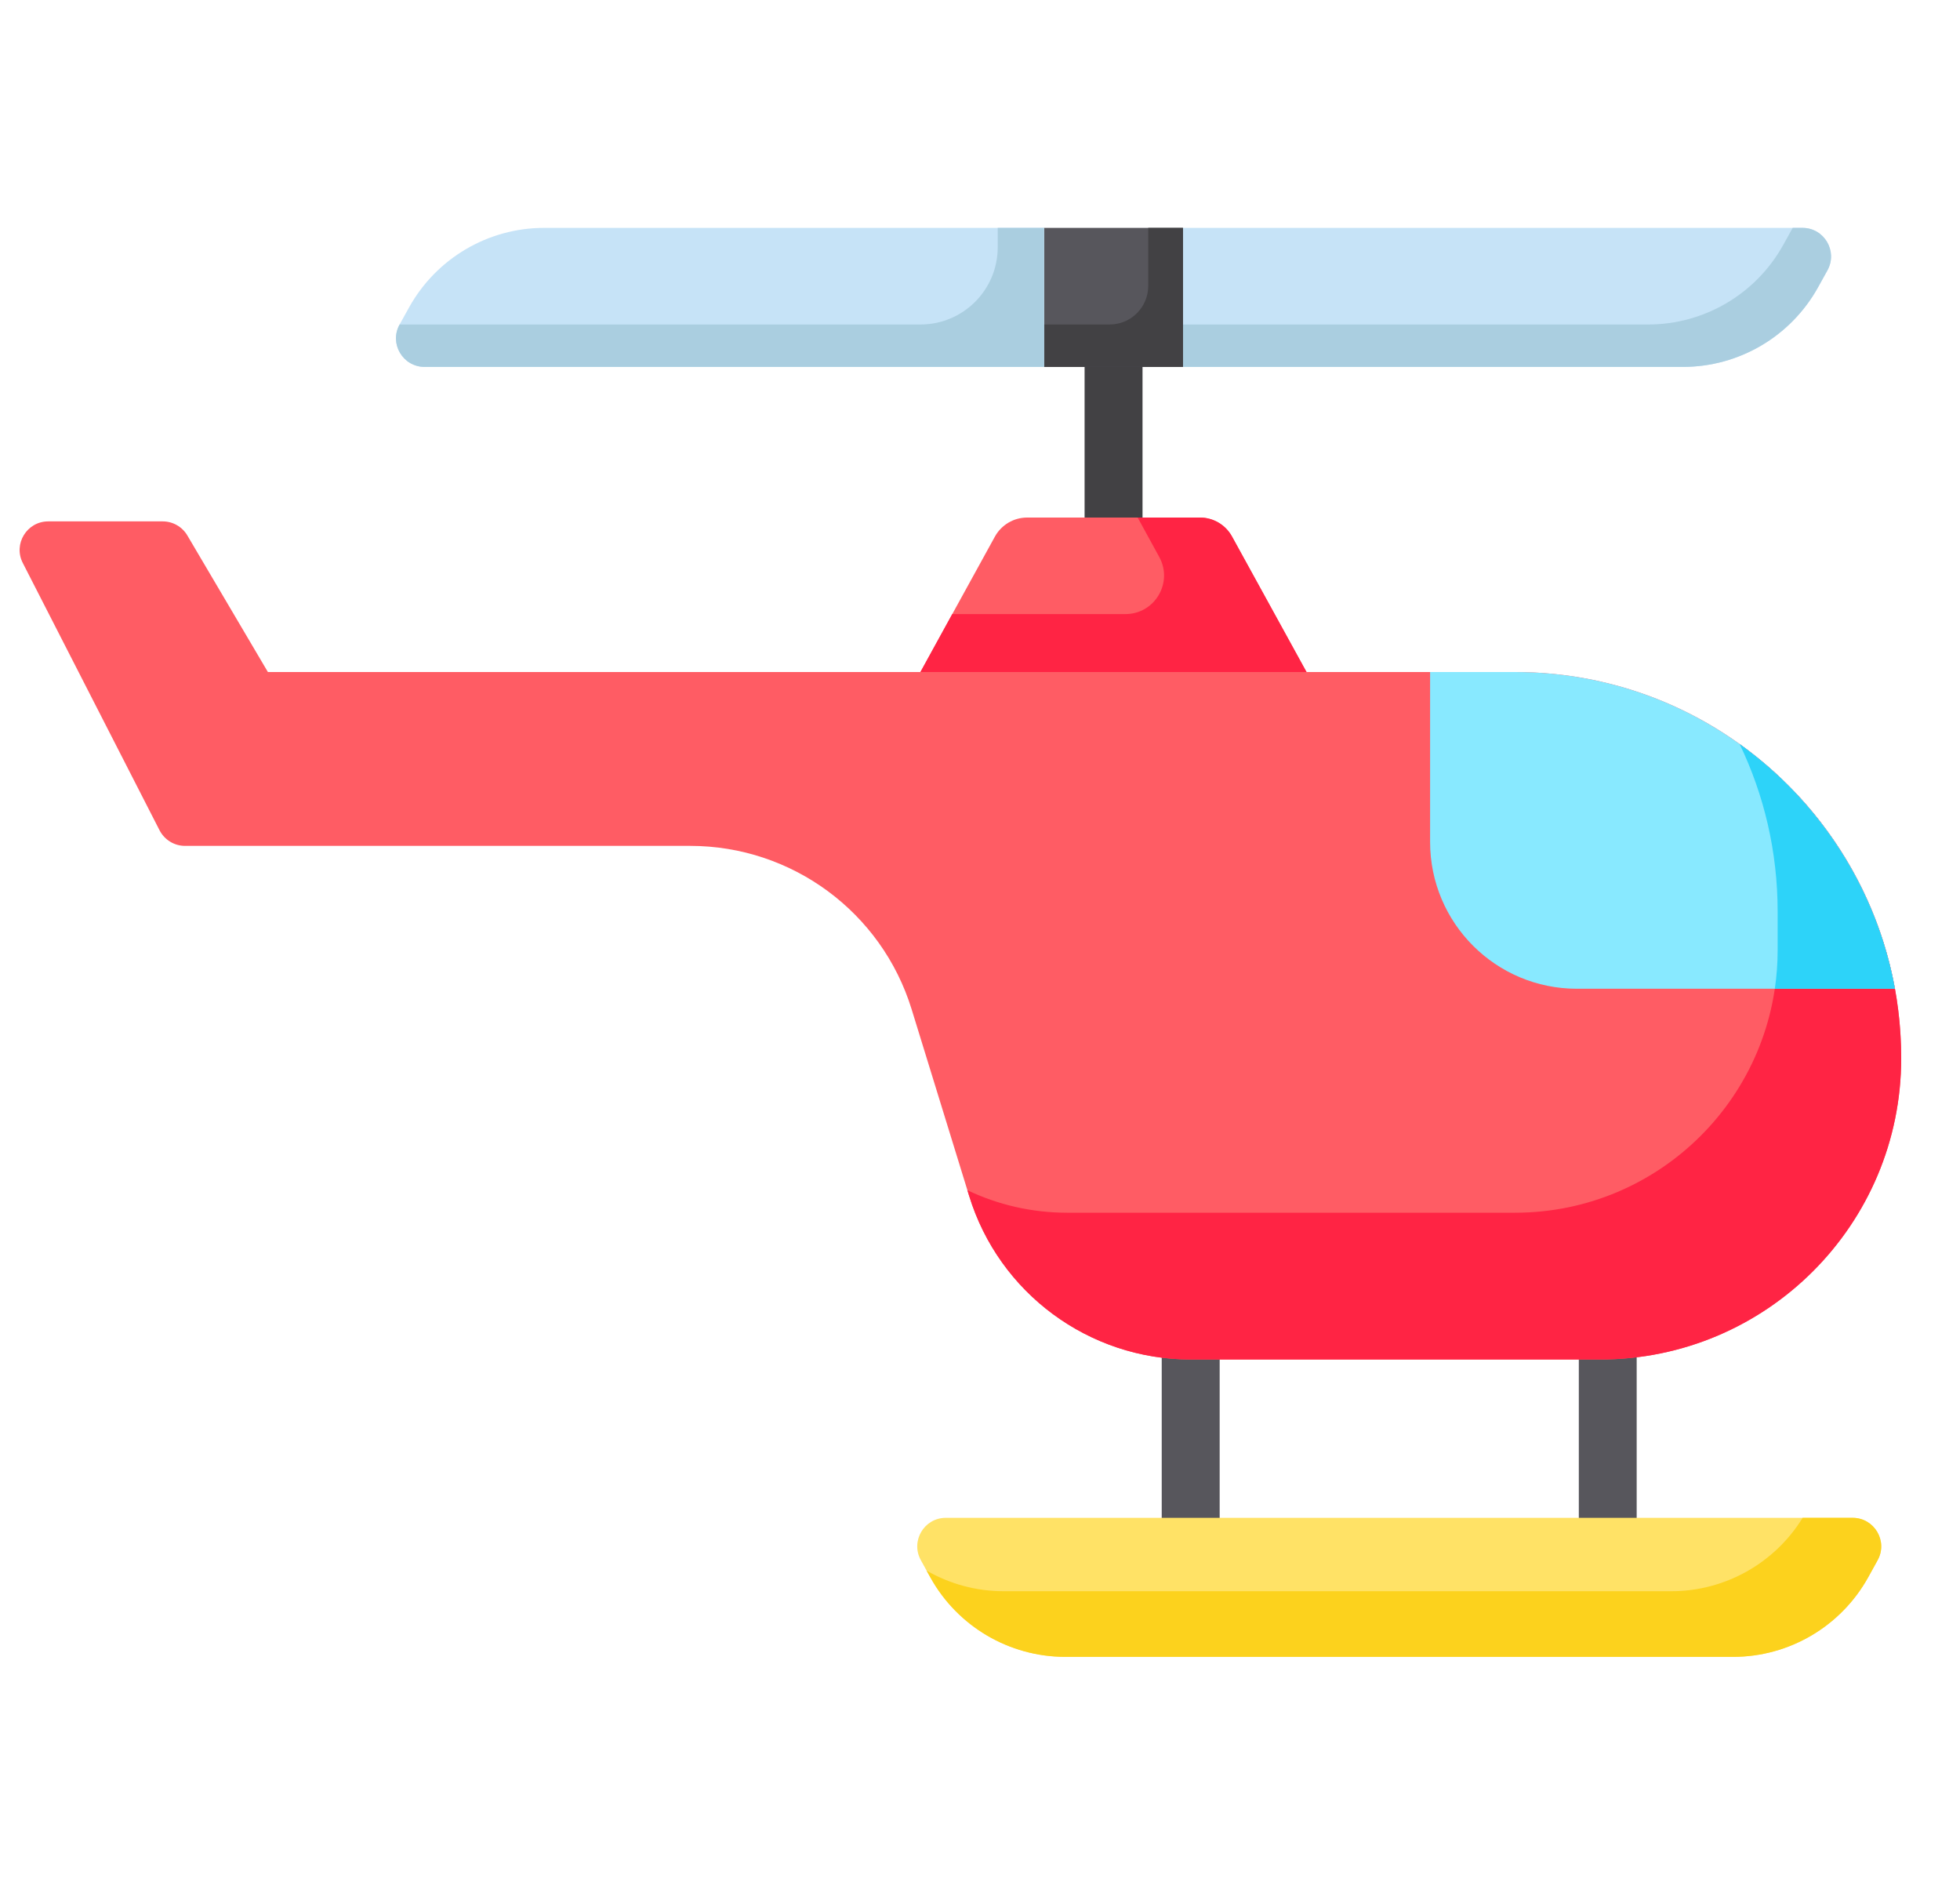 <svg width="25" height="24" viewBox="0 0 25 24" fill="none" xmlns="http://www.w3.org/2000/svg">
  <g clip-path="url(#clip0_3211_371)">
    <path d="M15.188 19.873C14.984 19.873 14.818 19.707 14.818 19.503V17.238C14.818 17.034 14.984 16.869 15.188 16.869C15.392 16.869 15.557 17.034 15.557 17.238V19.503C15.557 19.707 15.392 19.873 15.188 19.873Z" fill="#57565C" />
    <path d="M20.507 19.873C20.303 19.873 20.138 19.707 20.138 19.503V17.238C20.138 17.034 20.303 16.869 20.507 16.869C20.711 16.869 20.876 17.034 20.876 17.238V19.503C20.876 19.707 20.711 19.873 20.507 19.873Z" fill="#57565C" />
    <path d="M14.203 7.117C13.999 7.117 13.834 6.952 13.834 6.748V4.679C13.834 4.475 13.999 4.31 14.203 4.31C14.407 4.31 14.573 4.475 14.573 4.679V6.748C14.573 6.952 14.407 7.117 14.203 7.117Z" fill="#424144" />
    <path d="M2.076 6.649H0.615C0.343 6.649 0.166 6.937 0.291 7.18L2.035 10.588C2.098 10.71 2.223 10.787 2.36 10.787H8.804C10.101 10.787 11.246 11.632 11.628 12.871L12.362 15.252C12.744 16.491 13.889 17.337 15.186 17.337H20.409C22.53 17.337 24.25 15.617 24.25 13.495C24.25 10.775 22.045 8.57 19.325 8.57H3.417L2.39 6.829C2.325 6.718 2.205 6.649 2.076 6.649Z" fill="#FF5C64" />
    <path d="M22.187 9.487C22.499 10.133 22.674 10.858 22.674 11.623V12.116C22.674 13.966 21.174 15.465 19.325 15.465H13.61C13.159 15.465 12.727 15.363 12.339 15.178L12.362 15.252C12.744 16.491 13.889 17.337 15.186 17.337H20.408C22.53 17.337 24.25 15.617 24.25 13.495C24.25 11.843 23.436 10.381 22.187 9.487Z" fill="#FF2444" />
    <path d="M11.74 8.57L12.69 6.843C12.773 6.693 12.93 6.6 13.101 6.6H15.305C15.476 6.6 15.633 6.693 15.715 6.843L16.665 8.57H11.74Z" fill="#FF5C64" />
    <path d="M15.305 6.6H14.511L14.786 7.102C14.967 7.43 14.729 7.831 14.355 7.831H12.146L11.74 8.57H16.665L15.715 6.843C15.633 6.693 15.476 6.6 15.305 6.6Z" fill="#FF2444" />
    <path d="M20.113 12.609H24.17C23.753 10.312 21.742 8.57 19.325 8.57H18.241V10.737C18.241 11.771 19.079 12.609 20.113 12.609Z" fill="#88E9FF" />
    <path d="M22.638 12.609H24.17C24.158 12.541 24.144 12.474 24.129 12.407C23.877 11.291 23.228 10.282 22.32 9.586C22.277 9.552 22.233 9.52 22.189 9.488C22.5 10.134 22.674 10.859 22.674 11.624V12.116C22.674 12.284 22.662 12.448 22.638 12.609Z" fill="#2DD3F9" />
    <path d="M13.316 2.906H15.089V4.679H13.316V2.906Z" fill="#57565C" />
    <path d="M14.646 2.906V3.645C14.646 3.917 14.426 4.138 14.154 4.138H13.316V4.679H15.089V2.906H14.646Z" fill="#424144" />
    <path d="M21.466 4.679H15.09V2.906H22.991C23.268 2.906 23.444 3.205 23.309 3.448L23.188 3.666C22.84 4.291 22.181 4.679 21.466 4.679Z" fill="#C6E3F7" />
    <path d="M22.866 2.906L22.745 3.124C22.397 3.75 21.738 4.138 21.023 4.138H15.09V4.679H21.466C22.181 4.679 22.84 4.291 23.188 3.666L23.309 3.448C23.444 3.205 23.269 2.906 22.991 2.906H22.866Z" fill="#AACEE0" />
    <path d="M11.746 19.897L11.867 20.116C12.214 20.741 12.873 21.129 13.589 21.129H22.106C22.821 21.129 23.48 20.741 23.828 20.116L23.949 19.897C24.084 19.654 23.908 19.356 23.63 19.356H12.064C11.786 19.356 11.611 19.654 11.746 19.897Z" fill="#FFE266" />
    <path d="M22.993 19.356C22.636 19.935 22.003 20.292 21.317 20.292H12.801C12.45 20.292 12.112 20.198 11.818 20.029L11.867 20.116C12.214 20.741 12.873 21.129 13.589 21.129H22.106C22.821 21.129 23.48 20.741 23.828 20.116L23.949 19.897C24.084 19.654 23.908 19.356 23.63 19.356H22.993Z" fill="#FCD21D" />
    <path d="M5.416 4.679H13.317V2.906H6.94C6.225 2.906 5.566 3.294 5.218 3.92L5.097 4.138C4.962 4.381 5.138 4.679 5.416 4.679Z" fill="#C6E3F7" />
    <path d="M12.726 2.906V3.153C12.726 3.697 12.285 4.138 11.741 4.138H5.097L5.097 4.138C4.962 4.381 5.138 4.679 5.416 4.679H13.317V2.906H12.726Z" fill="#AACEE0" />
  </g>
  <defs>
    <clipPath id="clip0_3211_371">
      <rect width="24" height="24" fill="white" transform="translate(0.25)" />
    </clipPath>
  </defs>
</svg>